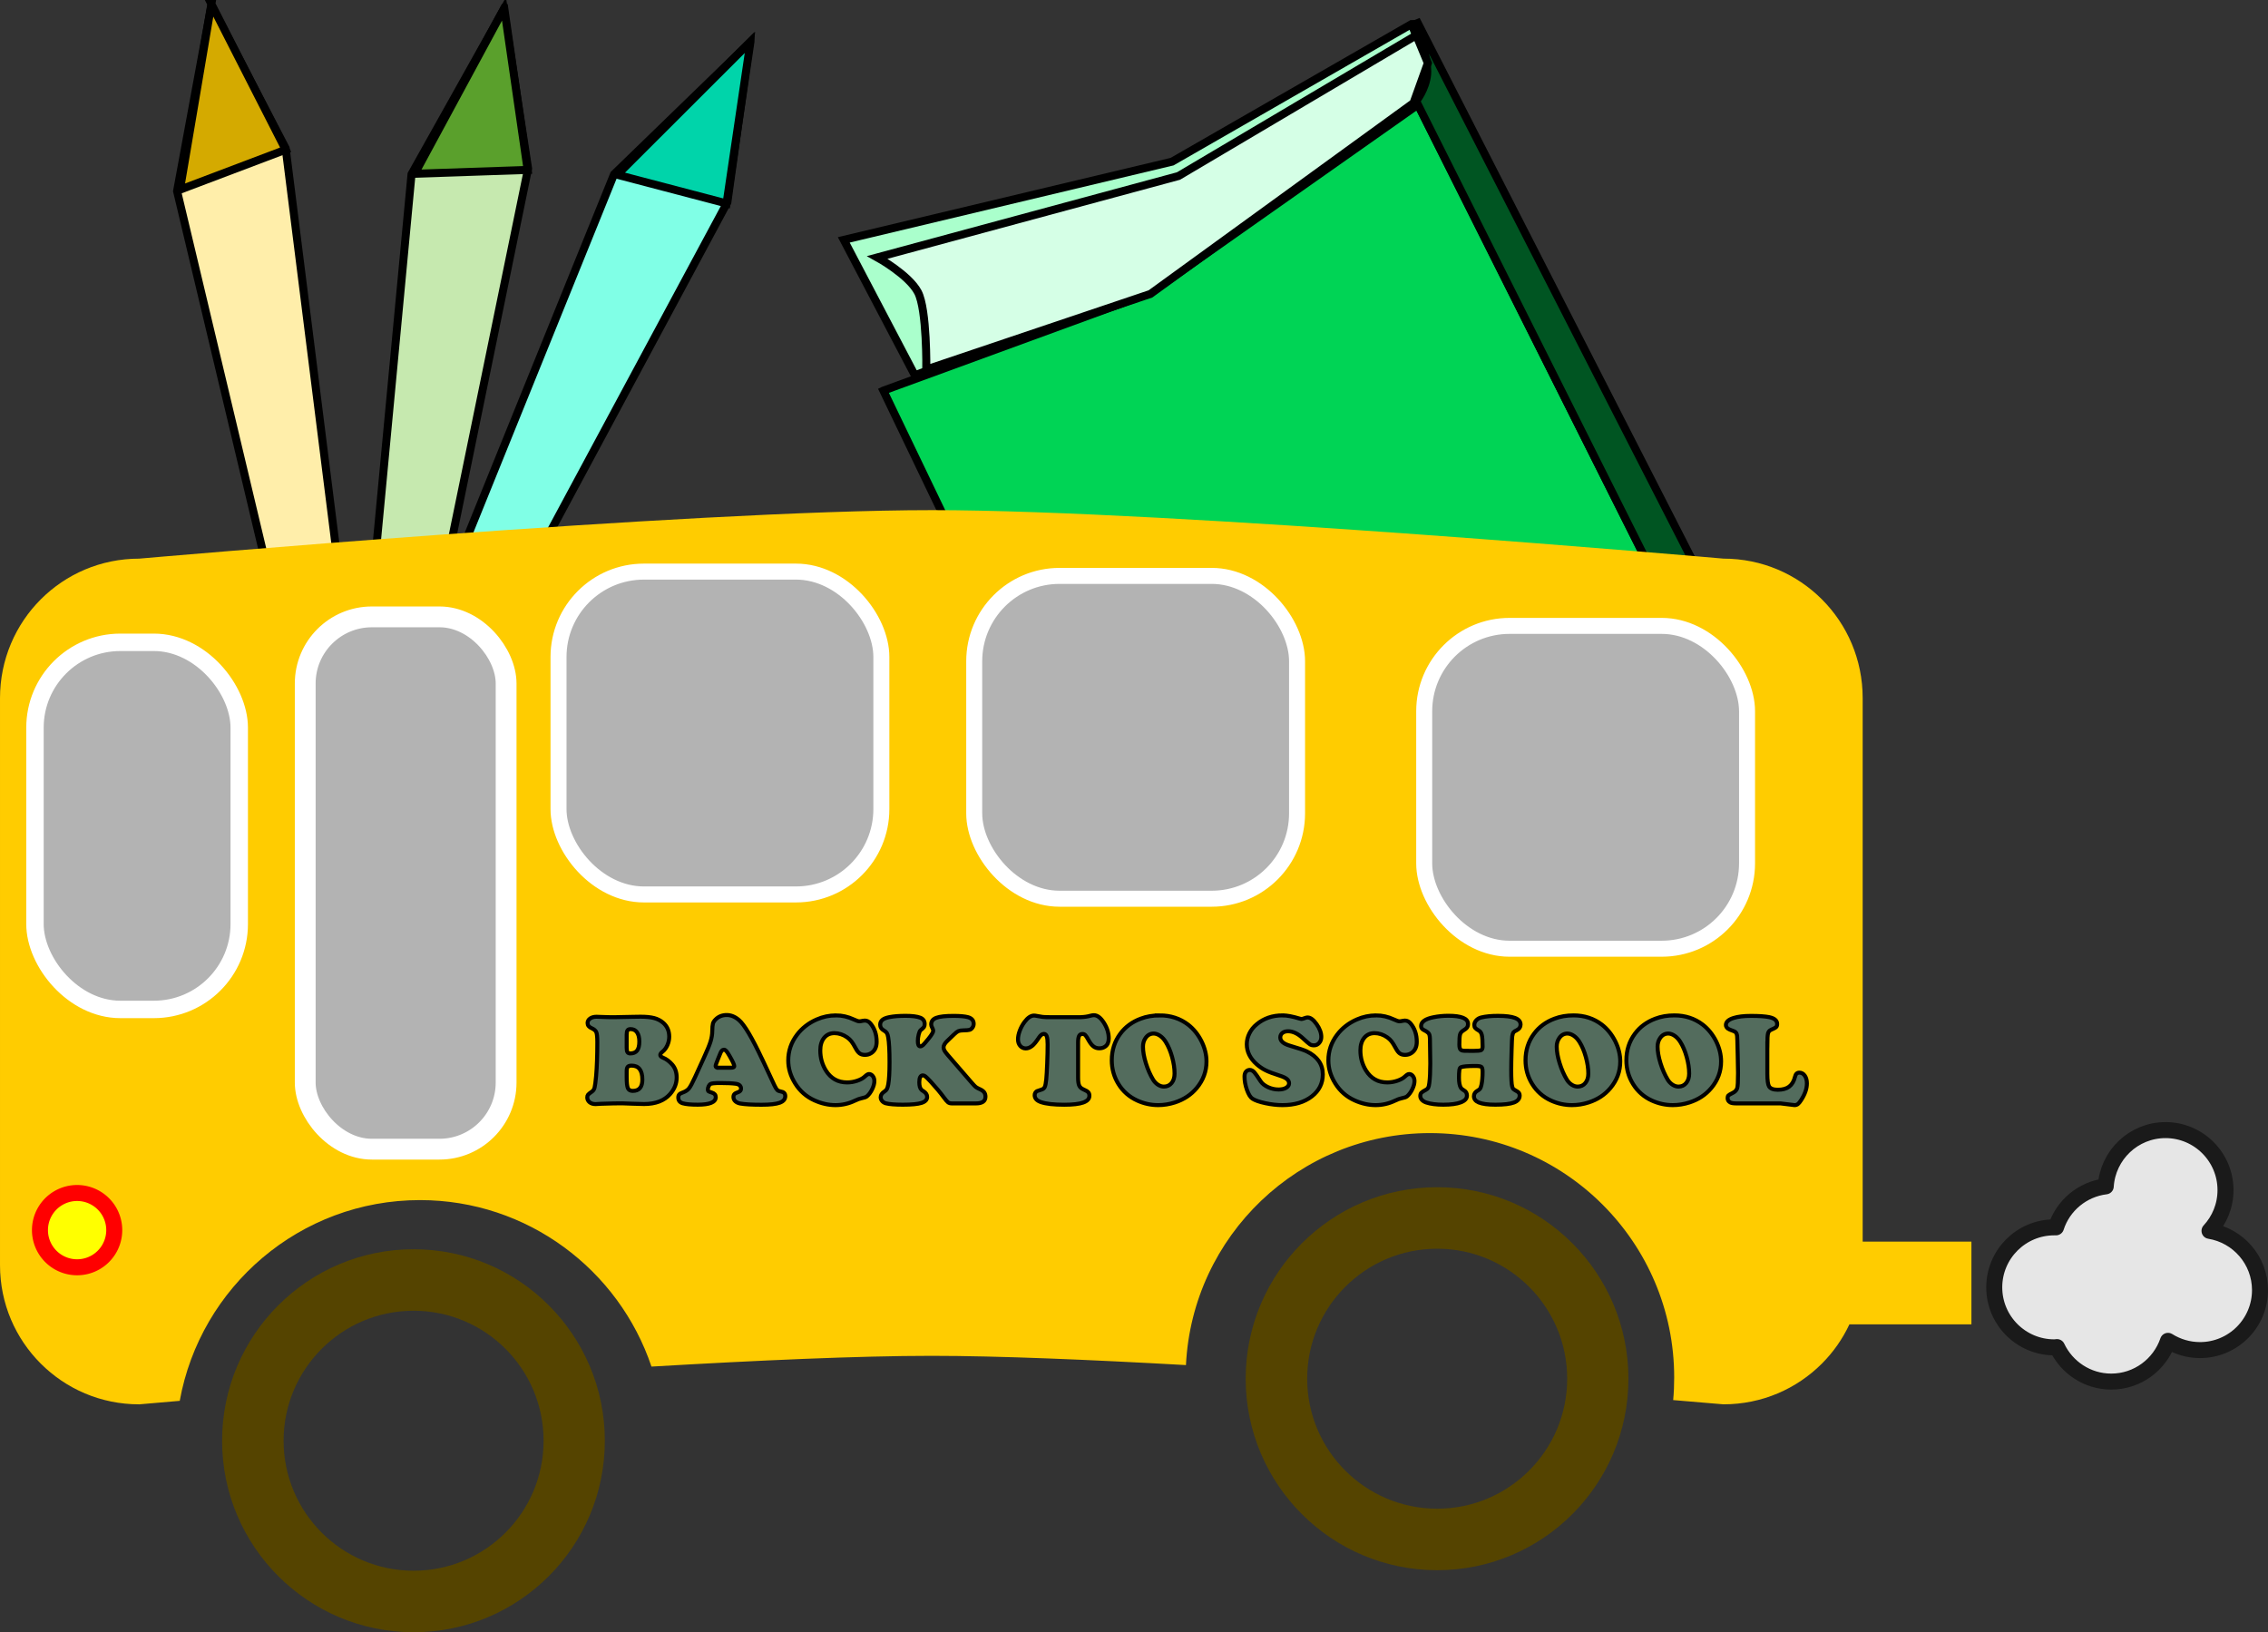 <?xml version="1.0"?><svg width="283.509" height="204.04" xmlns="http://www.w3.org/2000/svg">

 <rect width="100%" height="100%" fill="#333333" stroke="none"/>

 <g>
  <title>Layer 1</title>
  <g id="layer1">
   <g id="g3337">
    <g id="g2471">
     <g id="g2451">
      <path fill="#ffeeaa" fill-rule="evenodd" stroke="#000000" stroke-width="1px" d="m34.636,76.393l-12.5,-52.5l4.286,-23.214l9.286,17.857l7.143,56.786l-8.214,1.071z" id="path2447"/>
      <path fill="#d4aa00" fill-rule="evenodd" stroke="#000000" stroke-width="1px" d="m26.422,0.5l9.286,18.214l-13.214,5l3.929,-23.214z" id="path2449"/>
     </g>
     <path fill="#c6e9af" fill-rule="evenodd" stroke="#000000" stroke-width="1px" id="path2457" d="m46.374,75.505l5.068,-53.729l11.531,-20.598l3.042,19.896l-11.52,56.062l-8.122,-1.63z"/>
     <path fill="#5aa02c" fill-rule="evenodd" stroke="#000000" stroke-width="1px" id="path2459" d="m63.031,1.008l2.927,20.234l-14.12,0.479l11.193,-20.713z"/>
     <path fill="#80ffe6" fill-rule="evenodd" stroke="#000000" stroke-width="1px" id="path2463" d="m56.516,71.811l20.244,-50.027l16.948,-16.433l-2.784,19.934l-27.094,50.414l-7.315,-3.888z"/>
     <path fill="#00d4aa" fill-rule="evenodd" stroke="#000000" stroke-width="1px" id="path2465" d="m93.812,5.205l-2.991,20.225l-13.666,-3.585l16.657,-16.64z"/>
    </g>
    <g id="g2500" transform="matrix(0.894, -0.448, 0.448, 0.894, -68.886, 156.938)">
     <path fill="#00d455" fill-rule="evenodd" stroke="#000000" stroke-width="1px" id="path2480" d="m208.75,-16.317l35.355,4.041l40.406,-6.061l0,90.409l-77.277,2.02l1.515,-90.409z"/>
     <path fill="#005522" fill-rule="evenodd" stroke="#000000" stroke-width="1px" id="path2482" d="m284.511,-18.842c0,0 1.732,-0.785 2.729,-2.377c0.997,-1.593 1.816,-6.714 1.816,-6.714l0.74,93.138c0,0 -0.817,3.746 -2.138,5.199c-1.318,1.45 -3.148,1.163 -3.148,1.163l0,-90.409z"/>
     <path fill="#aaffcc" fill-rule="evenodd" stroke="#000000" stroke-width="1px" id="path2484" d="m288.302,-27.704l-34.464,1.964l-41.071,-9.643l0.357,19.107l30.714,3.393l40.643,-6.286l3.406,-3.303l0.416,-5.232z"/>
     <path fill="#d5ffe6" fill-rule="evenodd" stroke="#000000" stroke-width="1px" id="path2495" d="m288.213,-26.186l-34.464,2.411l-38.214,-7.768c0,0 2.539,3.701 2.589,6.161c0.051,2.46 -3.393,9.107 -3.393,9.107l29.286,4.107l40.089,-6.607l3.839,-3.661l0.268,-3.75z"/>
    </g>
    <path fill="#ffcc00" fill-rule="evenodd" stroke-width="2" stroke-linecap="round" stroke-linejoin="round" stroke-miterlimit="4" stroke-dashoffset="0" d="m116.437,63.772c-30.219,0 -99.031,6.062 -99.031,6.062c-4.827,0 -9.163,1.944 -12.312,5.094c-3.149,3.15 -5.094,7.517 -5.094,12.344l0,35.438l0,35.438c0,4.827 1.944,9.163 5.094,12.312c3.149,3.15 7.486,5.094 12.312,5.094c0,0 3.465,-0.3 5.062,-0.438c2.572,-14.258 15.036,-25.094 30.031,-25.094c13.454,0 24.872,8.723 28.938,20.812c13.188,-0.772 25.884,-1.344 35,-1.344c8.384,0 19.785,0.482 31.812,1.156c0.788,-16.155 14.15,-29 30.5,-29c16.856,0 30.531,13.676 30.531,30.531c0,0.958 -0.038,1.908 -0.125,2.844c2.401,0.204 6.281,0.531 6.281,0.531c4.827,0 9.163,-1.944 12.312,-5.094c1.415,-1.415 2.576,-3.075 3.438,-4.906l15.25,0l0,-10.344l-13.594,0l0,-32.5l0,-35.438c0,-4.827 -1.944,-9.194 -5.094,-12.344c-3.149,-3.15 -7.486,-5.094 -12.312,-5.094c0,0 -68.781,-6.063 -99,-6.062z" id="rect2383"/>
    <path fill="#554400" fill-rule="evenodd" stroke-width="2" stroke-linecap="round" stroke-linejoin="round" stroke-miterlimit="4" stroke-dashoffset="0" d="m51.701,156.165c-13.209,0 -23.938,10.729 -23.938,23.938c0,13.209 10.729,23.938 23.938,23.938c13.209,0 23.906,-10.729 23.906,-23.938c0,-13.209 -10.698,-23.938 -23.906,-23.938zm0,7.688c8.97,0 16.25,7.28 16.25,16.25c0,8.97 -7.28,16.25 -16.25,16.25c-8.97,0 -16.25,-7.28 -16.25,-16.25c0,-8.97 7.28,-16.25 16.25,-16.25z" id="path2395"/>
    <path fill="#554400" fill-rule="evenodd" stroke-width="2" stroke-linecap="round" stroke-linejoin="round" stroke-miterlimit="4" stroke-dashoffset="0" d="m179.654,148.411c-13.209,0 -23.938,10.729 -23.938,23.938c0,13.209 10.729,23.938 23.938,23.938c13.209,0 23.906,-10.729 23.906,-23.938c0,-13.209 -10.698,-23.938 -23.906,-23.938zm0,7.688c8.97,0 16.25,7.28 16.25,16.25c0,8.97 -7.28,16.25 -16.25,16.25c-8.97,0 -16.25,-7.28 -16.25,-16.25c0,-8.97 7.28,-16.25 16.25,-16.25z" id="path2401"/>
    <rect fill="#b3b3b3" fill-rule="evenodd" stroke="#ffffff" stroke-width="2.179" stroke-linecap="round" stroke-linejoin="round" stroke-miterlimit="4" stroke-dashoffset="0" id="rect2403" width="25.535" height="45.892" x="4.371" y="80.295" ry="10.673"/>
    <rect fill="#b3b3b3" fill-rule="evenodd" stroke="#ffffff" stroke-width="2" stroke-linecap="round" stroke-linejoin="round" stroke-miterlimit="4" stroke-dashoffset="0" id="rect2405" width="40.357" height="40.357" x="121.781" y="71.991" ry="10.673"/>
    <rect fill="#b3b3b3" fill-rule="evenodd" stroke="#ffffff" stroke-width="2" stroke-linecap="round" stroke-linejoin="round" stroke-miterlimit="4" stroke-dashoffset="0" id="rect2407" width="40.357" height="40.357" x="178.031" y="78.241" ry="10.673"/>
    <rect fill="#b3b3b3" fill-rule="evenodd" stroke="#ffffff" stroke-width="2" stroke-linecap="round" stroke-linejoin="round" stroke-miterlimit="4" stroke-dashoffset="0" id="rect2409" width="40.357" height="40.357" x="69.817" y="71.456" ry="10.673"/>
    <rect fill="#b3b3b3" fill-rule="evenodd" stroke="#ffffff" stroke-width="2.602" stroke-linecap="round" stroke-linejoin="round" stroke-miterlimit="4" stroke-dashoffset="0" id="rect2411" width="25.112" height="66.541" x="38.154" y="77.114" ry="8.332"/>
    <path fill="#ffff00" fill-rule="evenodd" stroke="#ff0000" stroke-width="2" stroke-linecap="round" stroke-linejoin="round" stroke-miterlimit="4" stroke-dashoffset="0" id="path2413" d="m14.281,153.777a4.643,4.643 0 1 1 -9.286,0a4.643,4.643 0 1 1 9.286,0z"/>
    <path fill="#e6e6e6" fill-rule="evenodd" stroke="#1a1a1a" stroke-width="2" stroke-linecap="round" stroke-linejoin="round" stroke-miterlimit="4" stroke-dashoffset="0" d="m270.696,141.272c-3.979,0 -7.221,3.115 -7.469,7.031c-2.929,0.361 -5.339,2.39 -6.219,5.125c-0.075,-0.002 -0.143,0 -0.219,0c-4.14,0 -7.5,3.36 -7.5,7.5c0,4.14 3.36,7.5 7.5,7.5c0.119,0 0.226,-0.026 0.344,-0.031c1.202,2.541 3.786,4.312 6.781,4.312c3.294,0 6.087,-2.139 7.094,-5.094c1.154,0.725 2.537,1.156 4,1.156c4.14,0 7.5,-3.36 7.5,-7.5c0,-3.731 -2.743,-6.831 -6.312,-7.406c1.241,-1.338 2,-3.126 2,-5.094c0,-4.14 -3.36,-7.5 -7.5,-7.5z" id="path2418"/>
    <path fill="#536c5d" fill-rule="nonzero" stroke="#000000" stroke-width="0.5" stroke-miterlimit="4" stroke-dashoffset="0" marker-start="none" marker-mid="none" marker-end="none" d="m77.792,137.927l-1.058,0.008c-0.742,0.011 -1.285,0.026 -1.627,0.047c-0.305,0.026 -0.524,0.039 -0.656,0.039c-0.321,0 -0.577,-0.082 -0.766,-0.245c-0.184,-0.163 -0.276,-0.358 -0.276,-0.585c0,-0.147 0.034,-0.263 0.103,-0.348c0.068,-0.084 0.234,-0.216 0.498,-0.395c0.153,-0.105 0.258,-0.27 0.316,-0.494c0.058,-0.224 0.121,-0.704 0.19,-1.441c0.1,-1.148 0.15,-2.562 0.15,-4.242c0,-0.616 -0.041,-1.025 -0.122,-1.228c-0.082,-0.203 -0.273,-0.37 -0.573,-0.502c-0.348,-0.147 -0.521,-0.363 -0.521,-0.648c0,-0.232 0.104,-0.421 0.312,-0.569c0.208,-0.147 0.475,-0.221 0.802,-0.221c0.179,0 0.408,0.008 0.687,0.024c0.463,0.021 0.964,0.032 1.501,0.032c0.395,0 1.172,-0.016 2.33,-0.047c0.363,-0.011 0.692,-0.016 0.987,-0.016c0.7,0 1.265,0.057 1.694,0.17c0.429,0.113 0.802,0.304 1.118,0.573c0.516,0.437 0.774,1.022 0.774,1.754c0,0.363 -0.076,0.717 -0.229,1.062c-0.153,0.345 -0.358,0.62 -0.616,0.825c-0.184,0.147 -0.276,0.282 -0.276,0.403c-0,0.132 0.111,0.242 0.332,0.332c0.432,0.174 0.824,0.466 1.177,0.877c0.363,0.427 0.545,0.961 0.545,1.603c0,0.758 -0.276,1.451 -0.829,2.077c-0.732,0.827 -1.814,1.24 -3.246,1.24c-0.195,0 -0.674,-0.013 -1.438,-0.039c-0.695,-0.026 -1.122,-0.042 -1.28,-0.047l0,0zm0.545,-8.57l0,1.627c0,0.258 0.033,0.44 0.099,0.545c0.066,0.105 0.18,0.158 0.344,0.158c0.39,0 0.677,-0.12 0.861,-0.359c0.184,-0.24 0.276,-0.615 0.276,-1.126c-0,-0.495 -0.095,-0.878 -0.284,-1.149c-0.19,-0.271 -0.458,-0.407 -0.806,-0.407c-0.184,0 -0.312,0.051 -0.383,0.154c-0.071,0.103 -0.107,0.288 -0.107,0.557l0,0zm0,4.55l0,0.75c0,0.69 0.05,1.148 0.15,1.374c0.1,0.226 0.303,0.34 0.608,0.34c0.8,0 1.201,-0.469 1.201,-1.406c-0,-1.169 -0.448,-1.753 -1.343,-1.754c-0.232,0 -0.392,0.05 -0.482,0.15c-0.09,0.1 -0.134,0.282 -0.134,0.545l0,0zm16.974,-1.43l1.493,3.199c0.142,0.295 0.261,0.488 0.355,0.581c0.095,0.092 0.24,0.154 0.434,0.186c0.379,0.058 0.569,0.25 0.569,0.577c-0,0.384 -0.232,0.661 -0.695,0.829c-0.463,0.169 -1.222,0.253 -2.275,0.253c-1.19,0 -2.072,-0.05 -2.646,-0.15c-0.263,-0.047 -0.473,-0.143 -0.628,-0.288c-0.155,-0.145 -0.233,-0.32 -0.233,-0.525c0,-0.158 0.041,-0.28 0.122,-0.367c0.082,-0.087 0.233,-0.167 0.454,-0.241c0.247,-0.084 0.371,-0.226 0.371,-0.427c-0,-0.353 -0.213,-0.561 -0.64,-0.624c-0.458,-0.063 -1.103,-0.095 -1.935,-0.095c-0.7,0 -1.119,0.042 -1.256,0.126c-0.084,0.053 -0.158,0.147 -0.221,0.284c-0.063,0.137 -0.095,0.269 -0.095,0.395c0,0.116 0.022,0.191 0.067,0.225c0.045,0.034 0.191,0.091 0.438,0.17c0.321,0.095 0.482,0.284 0.482,0.569c0,0.627 -0.75,0.94 -2.251,0.94c-0.853,0 -1.48,-0.058 -1.88,-0.174c-0.369,-0.111 -0.553,-0.353 -0.553,-0.727c0,-0.163 0.041,-0.29 0.122,-0.379c0.082,-0.09 0.228,-0.171 0.438,-0.245c0.342,-0.121 0.602,-0.291 0.778,-0.509c0.176,-0.219 0.428,-0.686 0.754,-1.402l1.114,-2.441c0.411,-0.895 0.686,-1.565 0.825,-2.01c0.14,-0.445 0.212,-0.881 0.217,-1.307c0.005,-0.453 0.033,-0.767 0.083,-0.944c0.05,-0.176 0.162,-0.349 0.336,-0.517c0.363,-0.369 0.827,-0.553 1.39,-0.553c0.532,0 1.04,0.208 1.524,0.624c0.674,0.569 1.653,2.225 2.938,4.968l0,0zm-5.497,0.995l1.548,0c0.284,0 0.427,-0.063 0.427,-0.19c0,-0.174 -0.197,-0.6 -0.592,-1.28c-0.179,-0.311 -0.316,-0.519 -0.411,-0.624c-0.095,-0.105 -0.195,-0.158 -0.3,-0.158c-0.19,0 -0.348,0.176 -0.474,0.529c-0.021,0.047 -0.097,0.234 -0.229,0.561c-0.221,0.537 -0.332,0.858 -0.332,0.964c0,0.132 0.121,0.197 0.363,0.197l0,0zm14.676,-6.54c0.769,0 1.511,0.169 2.227,0.505c0.337,0.158 0.571,0.237 0.703,0.237c0.095,0 0.247,-0.024 0.458,-0.071c0.068,-0.016 0.145,-0.024 0.229,-0.024c0.274,0 0.513,0.126 0.719,0.379c0.505,0.611 0.758,1.369 0.758,2.275c-0,0.637 -0.219,1.103 -0.656,1.398c-0.237,0.158 -0.503,0.237 -0.798,0.237c-0.269,0 -0.487,-0.058 -0.656,-0.174c-0.169,-0.116 -0.332,-0.321 -0.49,-0.616c-0.226,-0.416 -0.411,-0.715 -0.553,-0.896c-0.142,-0.182 -0.316,-0.346 -0.521,-0.494c-0.511,-0.358 -1.045,-0.537 -1.603,-0.537c-0.542,0 -0.973,0.196 -1.291,0.588c-0.319,0.392 -0.478,0.918 -0.478,1.576c0,0.906 0.229,1.735 0.687,2.488c0.621,1.006 1.511,1.509 2.67,1.509c0.426,0 0.849,-0.071 1.268,-0.213c0.419,-0.142 0.744,-0.326 0.975,-0.553c0.2,-0.19 0.363,-0.284 0.49,-0.284c0.184,0 0.342,0.086 0.474,0.257c0.132,0.171 0.197,0.378 0.197,0.62c-0,0.305 -0.092,0.648 -0.276,1.027c-0.184,0.379 -0.405,0.677 -0.663,0.893c-0.111,0.09 -0.34,0.168 -0.687,0.237c-0.2,0.037 -0.466,0.134 -0.798,0.292c-0.779,0.374 -1.59,0.561 -2.433,0.561c-0.879,0 -1.756,-0.197 -2.63,-0.592c-1.016,-0.458 -1.819,-1.161 -2.409,-2.109c-0.579,-0.922 -0.869,-1.885 -0.869,-2.891c0,-1.169 0.363,-2.235 1.09,-3.199c0.632,-0.837 1.456,-1.477 2.472,-1.919c0.774,-0.337 1.572,-0.505 2.393,-0.505l0,0zm14.77,2.377l-0.845,0.814c-0.311,0.295 -0.466,0.563 -0.466,0.806c-0,0.132 0.036,0.263 0.107,0.395c0.071,0.132 0.204,0.311 0.399,0.537l2.954,3.42c0.263,0.305 0.445,0.499 0.545,0.581c0.1,0.082 0.25,0.167 0.45,0.257c0.284,0.121 0.486,0.255 0.604,0.403c0.118,0.147 0.178,0.34 0.178,0.577c-0,0.558 -0.398,0.837 -1.193,0.837l-2.994,0c-0.205,0 -0.367,-0.045 -0.486,-0.134c-0.118,-0.09 -0.307,-0.311 -0.565,-0.663c-0.411,-0.563 -0.953,-1.211 -1.627,-1.943c-0.295,-0.316 -0.502,-0.523 -0.62,-0.62c-0.118,-0.097 -0.228,-0.146 -0.328,-0.146c-0.305,0 -0.458,0.287 -0.458,0.861c0,0.469 0.1,0.792 0.3,0.972c0.037,0.026 0.121,0.084 0.253,0.174c0.284,0.184 0.427,0.413 0.427,0.687c0,0.348 -0.232,0.596 -0.695,0.746c-0.463,0.15 -1.243,0.225 -2.338,0.225c-0.974,0 -1.685,-0.058 -2.133,-0.174c-0.19,-0.053 -0.344,-0.149 -0.462,-0.288c-0.118,-0.14 -0.178,-0.296 -0.178,-0.47c0,-0.279 0.158,-0.519 0.474,-0.719c0.142,-0.095 0.244,-0.199 0.304,-0.312c0.061,-0.113 0.117,-0.304 0.17,-0.573c0.105,-0.595 0.158,-1.511 0.158,-2.749c0,-1.474 -0.055,-2.52 -0.166,-3.136c-0.042,-0.253 -0.1,-0.434 -0.174,-0.545c-0.074,-0.111 -0.203,-0.219 -0.387,-0.324c-0.295,-0.168 -0.442,-0.403 -0.442,-0.703c0,-0.253 0.092,-0.455 0.276,-0.608c0.184,-0.153 0.479,-0.269 0.885,-0.348c0.537,-0.105 1.211,-0.158 2.022,-0.158c0.827,0 1.44,0.079 1.84,0.237c0.358,0.147 0.537,0.411 0.537,0.79c-0,0.158 -0.028,0.28 -0.083,0.367c-0.055,0.087 -0.199,0.222 -0.43,0.407c-0.084,0.074 -0.162,0.25 -0.233,0.529c-0.071,0.279 -0.107,0.553 -0.107,0.821c-0,0.442 0.1,0.663 0.3,0.663c0.121,0 0.238,-0.053 0.351,-0.158c0.113,-0.105 0.341,-0.369 0.683,-0.79c0.395,-0.49 0.592,-0.824 0.592,-1.003c0,-0.095 -0.05,-0.237 -0.15,-0.427c-0.068,-0.132 -0.103,-0.253 -0.103,-0.363c0,-0.39 0.211,-0.665 0.632,-0.825c0.421,-0.161 1.14,-0.241 2.156,-0.241c0.811,0 1.411,0.053 1.801,0.158c0.479,0.132 0.719,0.411 0.719,0.837c-0,0.169 -0.05,0.325 -0.15,0.47c-0.1,0.145 -0.224,0.238 -0.371,0.28c-0.111,0.037 -0.366,0.058 -0.766,0.063c-0.279,0.005 -0.488,0.038 -0.628,0.099c-0.14,0.061 -0.32,0.196 -0.541,0.407l0,0zm11.682,-2.156l4.163,0c0.448,-0.016 0.856,-0.076 1.224,-0.182c0.158,-0.042 0.298,-0.063 0.419,-0.063c0.427,0 0.841,0.316 1.244,0.948c0.403,0.632 0.604,1.282 0.604,1.951c-0,0.458 -0.14,0.793 -0.419,1.003c-0.211,0.158 -0.463,0.237 -0.758,0.237c-0.279,0 -0.521,-0.078 -0.727,-0.233c-0.205,-0.155 -0.408,-0.412 -0.608,-0.77c-0.174,-0.326 -0.311,-0.54 -0.411,-0.64c-0.1,-0.1 -0.221,-0.15 -0.363,-0.15c-0.195,0 -0.334,0.082 -0.419,0.245c-0.084,0.163 -0.126,0.432 -0.126,0.806l0,4.423c0,0.453 0.047,0.782 0.142,0.987c0.095,0.205 0.274,0.363 0.537,0.474c0.284,0.121 0.478,0.236 0.581,0.344c0.103,0.108 0.154,0.257 0.154,0.446c0,0.379 -0.257,0.661 -0.77,0.845c-0.513,0.184 -1.302,0.276 -2.366,0.276c-1.306,0 -2.275,-0.108 -2.907,-0.324c-0.532,-0.179 -0.798,-0.469 -0.798,-0.869c0,-0.216 0.095,-0.384 0.284,-0.505c0.047,-0.026 0.234,-0.09 0.561,-0.19c0.2,-0.058 0.338,-0.169 0.415,-0.332c0.076,-0.163 0.138,-0.477 0.186,-0.94c0.042,-0.411 0.082,-1.075 0.118,-1.994c0.037,-0.919 0.055,-1.715 0.055,-2.389c0,-0.474 -0.037,-0.811 -0.111,-1.011c-0.074,-0.2 -0.195,-0.3 -0.363,-0.3c-0.205,0 -0.405,0.147 -0.6,0.442c-0.353,0.537 -0.642,0.893 -0.869,1.066c-0.269,0.205 -0.529,0.308 -0.782,0.308c-0.284,0 -0.519,-0.107 -0.703,-0.32c-0.184,-0.213 -0.276,-0.486 -0.276,-0.818c0,-0.326 0.074,-0.686 0.221,-1.078c0.147,-0.392 0.345,-0.754 0.592,-1.086c0.4,-0.537 0.795,-0.806 1.185,-0.806c0.105,0 0.226,0.016 0.363,0.047c0.284,0.058 0.517,0.097 0.699,0.118c0.182,0.021 0.391,0.032 0.628,0.032l0,0zm14.036,-0.221c1.353,0 2.535,0.387 3.546,1.161c0.685,0.532 1.24,1.222 1.667,2.069c0.416,0.843 0.624,1.685 0.624,2.528c0,1.243 -0.411,2.354 -1.232,3.333c-0.695,0.832 -1.603,1.43 -2.725,1.793c-0.69,0.221 -1.382,0.332 -2.077,0.332c-0.911,0 -1.782,-0.19 -2.614,-0.569c-1.006,-0.458 -1.793,-1.151 -2.362,-2.077c-0.553,-0.895 -0.829,-1.883 -0.829,-2.962c0,-1.253 0.355,-2.359 1.066,-3.317c0.632,-0.853 1.482,-1.48 2.551,-1.88c0.716,-0.274 1.511,-0.411 2.385,-0.411l0,0zm-0.75,2.267c-0.442,0 -0.792,0.197 -1.051,0.592c-0.2,0.295 -0.3,0.645 -0.3,1.051c0,0.595 0.121,1.284 0.363,2.065c0.242,0.782 0.548,1.476 0.916,2.081c0.163,0.258 0.365,0.463 0.604,0.616c0.24,0.153 0.483,0.229 0.731,0.229c0.4,0 0.723,-0.15 0.968,-0.45c0.245,-0.3 0.367,-0.695 0.367,-1.185c0,-0.637 -0.103,-1.324 -0.308,-2.062c-0.205,-0.737 -0.471,-1.366 -0.798,-1.888c-0.2,-0.321 -0.432,-0.574 -0.695,-0.758c-0.263,-0.184 -0.529,-0.282 -0.798,-0.292l0,0zm16.105,-2.267c0.542,0 1.253,0.134 2.133,0.403c0.105,0.032 0.19,0.047 0.253,0.047c0.053,0 0.211,-0.047 0.474,-0.142c0.084,-0.032 0.174,-0.047 0.269,-0.047c0.353,0 0.725,0.279 1.118,0.837c0.392,0.558 0.588,1.09 0.588,1.596c0,0.295 -0.088,0.544 -0.265,0.746c-0.176,0.203 -0.391,0.304 -0.644,0.304c-0.211,0 -0.382,-0.042 -0.513,-0.126c-0.132,-0.084 -0.421,-0.334 -0.869,-0.75c-0.632,-0.59 -1.253,-0.885 -1.864,-0.885c-0.295,0 -0.531,0.071 -0.707,0.213c-0.176,0.142 -0.265,0.329 -0.265,0.561c0,0.458 0.403,0.803 1.208,1.035c1.09,0.321 1.788,0.556 2.093,0.703c1.343,0.653 2.014,1.614 2.014,2.883c0,1.122 -0.458,2.038 -1.374,2.749c-0.937,0.727 -2.162,1.09 -3.673,1.09c-0.674,0 -1.385,-0.08 -2.133,-0.241c-0.748,-0.161 -1.287,-0.349 -1.619,-0.565c-0.253,-0.168 -0.48,-0.536 -0.683,-1.102c-0.203,-0.566 -0.304,-1.118 -0.304,-1.655c0,-0.258 0.053,-0.453 0.158,-0.585c0.132,-0.168 0.297,-0.253 0.498,-0.253c0.2,0 0.392,0.103 0.577,0.308c0.111,0.116 0.371,0.487 0.782,1.114c0.195,0.295 0.504,0.54 0.928,0.735c0.424,0.195 0.862,0.292 1.315,0.292c0.39,0 0.706,-0.072 0.948,-0.217c0.242,-0.145 0.363,-0.33 0.363,-0.557c0,-0.211 -0.095,-0.392 -0.284,-0.545c-0.19,-0.153 -0.498,-0.295 -0.924,-0.427c-0.753,-0.237 -1.327,-0.454 -1.722,-0.652c-0.395,-0.197 -0.764,-0.446 -1.106,-0.746c-0.832,-0.737 -1.248,-1.574 -1.248,-2.512c0,-0.463 0.108,-0.915 0.324,-1.355c0.216,-0.44 0.521,-0.82 0.916,-1.141c0.885,-0.742 1.964,-1.114 3.238,-1.114l0,0zm11.674,0c0.769,0 1.511,0.169 2.227,0.505c0.337,0.158 0.571,0.237 0.703,0.237c0.095,0 0.247,-0.024 0.458,-0.071c0.068,-0.016 0.145,-0.024 0.229,-0.024c0.274,0 0.513,0.126 0.719,0.379c0.505,0.611 0.758,1.369 0.758,2.275c-0,0.637 -0.219,1.103 -0.656,1.398c-0.237,0.158 -0.503,0.237 -0.798,0.237c-0.269,0 -0.487,-0.058 -0.656,-0.174c-0.168,-0.116 -0.332,-0.321 -0.49,-0.616c-0.226,-0.416 -0.411,-0.715 -0.553,-0.896c-0.142,-0.182 -0.316,-0.346 -0.521,-0.494c-0.511,-0.358 -1.045,-0.537 -1.603,-0.537c-0.542,0 -0.973,0.196 -1.291,0.588c-0.319,0.392 -0.478,0.918 -0.478,1.576c0,0.906 0.229,1.735 0.687,2.488c0.621,1.006 1.511,1.509 2.67,1.509c0.427,0 0.849,-0.071 1.268,-0.213c0.419,-0.142 0.744,-0.326 0.975,-0.553c0.2,-0.19 0.363,-0.284 0.49,-0.284c0.184,0 0.342,0.086 0.474,0.257c0.132,0.171 0.197,0.378 0.197,0.62c0,0.305 -0.092,0.648 -0.276,1.027c-0.184,0.379 -0.405,0.677 -0.663,0.893c-0.111,0.09 -0.34,0.168 -0.687,0.237c-0.2,0.037 -0.466,0.134 -0.798,0.292c-0.779,0.374 -1.59,0.561 -2.433,0.561c-0.879,0 -1.756,-0.197 -2.63,-0.592c-1.016,-0.458 -1.819,-1.161 -2.409,-2.109c-0.579,-0.922 -0.869,-1.885 -0.869,-2.891c0,-1.169 0.363,-2.235 1.09,-3.199c0.632,-0.837 1.456,-1.477 2.472,-1.919c0.774,-0.337 1.572,-0.505 2.393,-0.505l0,0zm9.036,0.047c1.643,0 2.464,0.34 2.464,1.019c-0,0.184 -0.042,0.334 -0.126,0.45c-0.084,0.116 -0.245,0.245 -0.482,0.387c-0.205,0.126 -0.336,0.292 -0.391,0.498c-0.055,0.205 -0.083,0.621 -0.083,1.248c0,0.369 0.068,0.595 0.205,0.679c0.079,0.053 0.199,0.084 0.359,0.095c0.161,0.011 0.538,0.016 1.133,0.016c0.542,0 0.879,-0.029 1.011,-0.087c0.132,-0.058 0.197,-0.203 0.197,-0.434c0,-0.695 -0.032,-1.18 -0.095,-1.453c-0.063,-0.274 -0.187,-0.461 -0.371,-0.561c-0.232,-0.132 -0.384,-0.244 -0.458,-0.336c-0.074,-0.092 -0.111,-0.215 -0.111,-0.367c-0,-0.216 0.082,-0.412 0.245,-0.588c0.163,-0.176 0.376,-0.296 0.64,-0.359c0.548,-0.132 1.235,-0.197 2.062,-0.197c0.969,0 1.684,0.088 2.144,0.265c0.461,0.176 0.691,0.452 0.691,0.825c0,0.316 -0.163,0.553 -0.49,0.711c-0.205,0.095 -0.34,0.186 -0.403,0.273c-0.063,0.087 -0.113,0.249 -0.15,0.486c-0.021,0.132 -0.047,0.716 -0.079,1.754c-0.032,1.037 -0.047,1.861 -0.047,2.472c-0,1.069 0.039,1.748 0.118,2.038c0.042,0.158 0.09,0.263 0.142,0.316c0.053,0.053 0.219,0.158 0.498,0.316c0.2,0.111 0.3,0.279 0.3,0.505c0,0.4 -0.238,0.691 -0.715,0.873c-0.477,0.182 -1.249,0.272 -2.318,0.272c-0.937,0 -1.63,-0.092 -2.077,-0.276c-0.405,-0.169 -0.608,-0.429 -0.608,-0.782c0,-0.3 0.155,-0.534 0.466,-0.703c0.153,-0.084 0.257,-0.168 0.312,-0.253c0.055,-0.084 0.109,-0.24 0.162,-0.466c0.095,-0.442 0.142,-0.985 0.142,-1.627c0,-0.332 -0.049,-0.537 -0.146,-0.616c-0.097,-0.079 -0.352,-0.118 -0.762,-0.118c-0.943,0 -1.543,0.053 -1.801,0.158c-0.105,0.042 -0.171,0.166 -0.197,0.371c-0.032,0.253 -0.047,0.563 -0.047,0.932c0,0.6 0.084,1.032 0.253,1.295c0.058,0.084 0.195,0.192 0.411,0.324c0.221,0.126 0.332,0.334 0.332,0.624c-0,0.369 -0.255,0.65 -0.766,0.845c-0.511,0.195 -1.24,0.292 -2.188,0.292c-0.864,0 -1.569,-0.09 -2.117,-0.269c-0.237,-0.079 -0.423,-0.191 -0.557,-0.336c-0.134,-0.145 -0.201,-0.304 -0.201,-0.478c0,-0.174 0.042,-0.308 0.126,-0.403c0.084,-0.095 0.269,-0.216 0.553,-0.363c0.147,-0.074 0.251,-0.168 0.312,-0.284c0.061,-0.116 0.107,-0.311 0.138,-0.585c0.079,-0.616 0.118,-1.422 0.118,-2.417c0,-0.184 -0.003,-0.403 -0.008,-0.656c-0.021,-1.264 -0.032,-1.985 -0.032,-2.164c0.005,-0.453 -0.033,-0.752 -0.115,-0.897c-0.082,-0.145 -0.296,-0.304 -0.644,-0.478c-0.232,-0.111 -0.348,-0.276 -0.348,-0.498c0,-0.532 0.516,-0.9 1.548,-1.106c0.6,-0.121 1.216,-0.182 1.848,-0.182l0,0zm15.655,-0.047c1.353,0 2.535,0.387 3.547,1.161c0.685,0.532 1.24,1.222 1.667,2.069c0.416,0.843 0.624,1.685 0.624,2.528c0,1.243 -0.411,2.354 -1.232,3.333c-0.695,0.832 -1.603,1.43 -2.725,1.793c-0.69,0.221 -1.382,0.332 -2.077,0.332c-0.911,0 -1.782,-0.19 -2.614,-0.569c-1.006,-0.458 -1.793,-1.151 -2.362,-2.077c-0.553,-0.895 -0.829,-1.883 -0.829,-2.962c0,-1.253 0.355,-2.359 1.066,-3.317c0.632,-0.853 1.482,-1.48 2.551,-1.88c0.716,-0.274 1.511,-0.411 2.385,-0.411l0,0zm-0.75,2.267c-0.442,0 -0.792,0.197 -1.051,0.592c-0.2,0.295 -0.3,0.645 -0.3,1.051c0,0.595 0.121,1.284 0.363,2.065c0.242,0.782 0.548,1.476 0.916,2.081c0.163,0.258 0.365,0.463 0.604,0.616c0.24,0.153 0.483,0.229 0.731,0.229c0.4,0 0.723,-0.15 0.968,-0.45c0.245,-0.3 0.367,-0.695 0.367,-1.185c0,-0.637 -0.103,-1.324 -0.308,-2.062c-0.205,-0.737 -0.471,-1.366 -0.798,-1.888c-0.2,-0.321 -0.432,-0.574 -0.695,-0.758c-0.263,-0.184 -0.529,-0.282 -0.798,-0.292l0,0zm13.357,-2.267c1.353,0 2.535,0.387 3.547,1.161c0.685,0.532 1.24,1.222 1.667,2.069c0.416,0.843 0.624,1.685 0.624,2.528c0,1.243 -0.411,2.354 -1.232,3.333c-0.695,0.832 -1.603,1.43 -2.725,1.793c-0.69,0.221 -1.382,0.332 -2.077,0.332c-0.911,0 -1.782,-0.19 -2.614,-0.569c-1.006,-0.458 -1.793,-1.151 -2.362,-2.077c-0.553,-0.895 -0.829,-1.883 -0.829,-2.962c0,-1.253 0.355,-2.359 1.066,-3.317c0.632,-0.853 1.482,-1.48 2.551,-1.88c0.716,-0.274 1.511,-0.411 2.385,-0.411l0,0zm-0.75,2.267c-0.442,0 -0.793,0.197 -1.051,0.592c-0.2,0.295 -0.3,0.645 -0.3,1.051c0,0.595 0.121,1.284 0.363,2.065c0.242,0.782 0.548,1.476 0.916,2.081c0.163,0.258 0.365,0.463 0.604,0.616c0.24,0.153 0.483,0.229 0.731,0.229c0.4,0 0.723,-0.15 0.968,-0.45c0.245,-0.3 0.367,-0.695 0.367,-1.185c0,-0.637 -0.103,-1.324 -0.308,-2.062c-0.205,-0.737 -0.471,-1.366 -0.798,-1.888c-0.2,-0.321 -0.432,-0.574 -0.695,-0.758c-0.263,-0.184 -0.529,-0.282 -0.798,-0.292l0,0zm12.369,1.406l0,3.625c0,0.816 0.071,1.343 0.213,1.58c0.174,0.279 0.54,0.419 1.098,0.419c0.6,0 1.074,-0.132 1.422,-0.395c0.348,-0.263 0.59,-0.674 0.727,-1.232c0.079,-0.342 0.258,-0.513 0.537,-0.513c0.279,0 0.507,0.125 0.683,0.375c0.176,0.25 0.265,0.575 0.265,0.975c-0,0.653 -0.242,1.351 -0.727,2.093c-0.153,0.237 -0.287,0.399 -0.403,0.486c-0.116,0.087 -0.255,0.13 -0.419,0.13l-1.753,-0.213l-5.521,0c-0.363,0 -0.619,-0.042 -0.766,-0.126c-0.216,-0.121 -0.324,-0.303 -0.324,-0.545c0,-0.147 0.036,-0.257 0.107,-0.328c0.071,-0.071 0.244,-0.172 0.517,-0.304c0.3,-0.142 0.492,-0.342 0.577,-0.6c0.068,-0.216 0.103,-0.845 0.103,-1.888c0,-0.484 -0.013,-1.182 -0.039,-2.093c-0.026,-0.874 -0.042,-1.532 -0.047,-1.975c0,-0.421 -0.033,-0.71 -0.099,-0.865c-0.066,-0.155 -0.204,-0.267 -0.415,-0.336c-0.348,-0.121 -0.569,-0.219 -0.663,-0.292c-0.169,-0.132 -0.253,-0.282 -0.253,-0.45c0,-0.384 0.319,-0.677 0.956,-0.877c0.542,-0.174 1.269,-0.261 2.18,-0.261c1.022,0 1.785,0.053 2.291,0.158c0.653,0.142 0.979,0.427 0.979,0.853c0,0.174 -0.043,0.303 -0.13,0.387c-0.087,0.084 -0.299,0.197 -0.636,0.34c-0.2,0.09 -0.327,0.242 -0.379,0.458c-0.053,0.216 -0.079,0.687 -0.079,1.414l0,0z" id="text2506"/>
   </g>
  </g>
 </g>
</svg>
